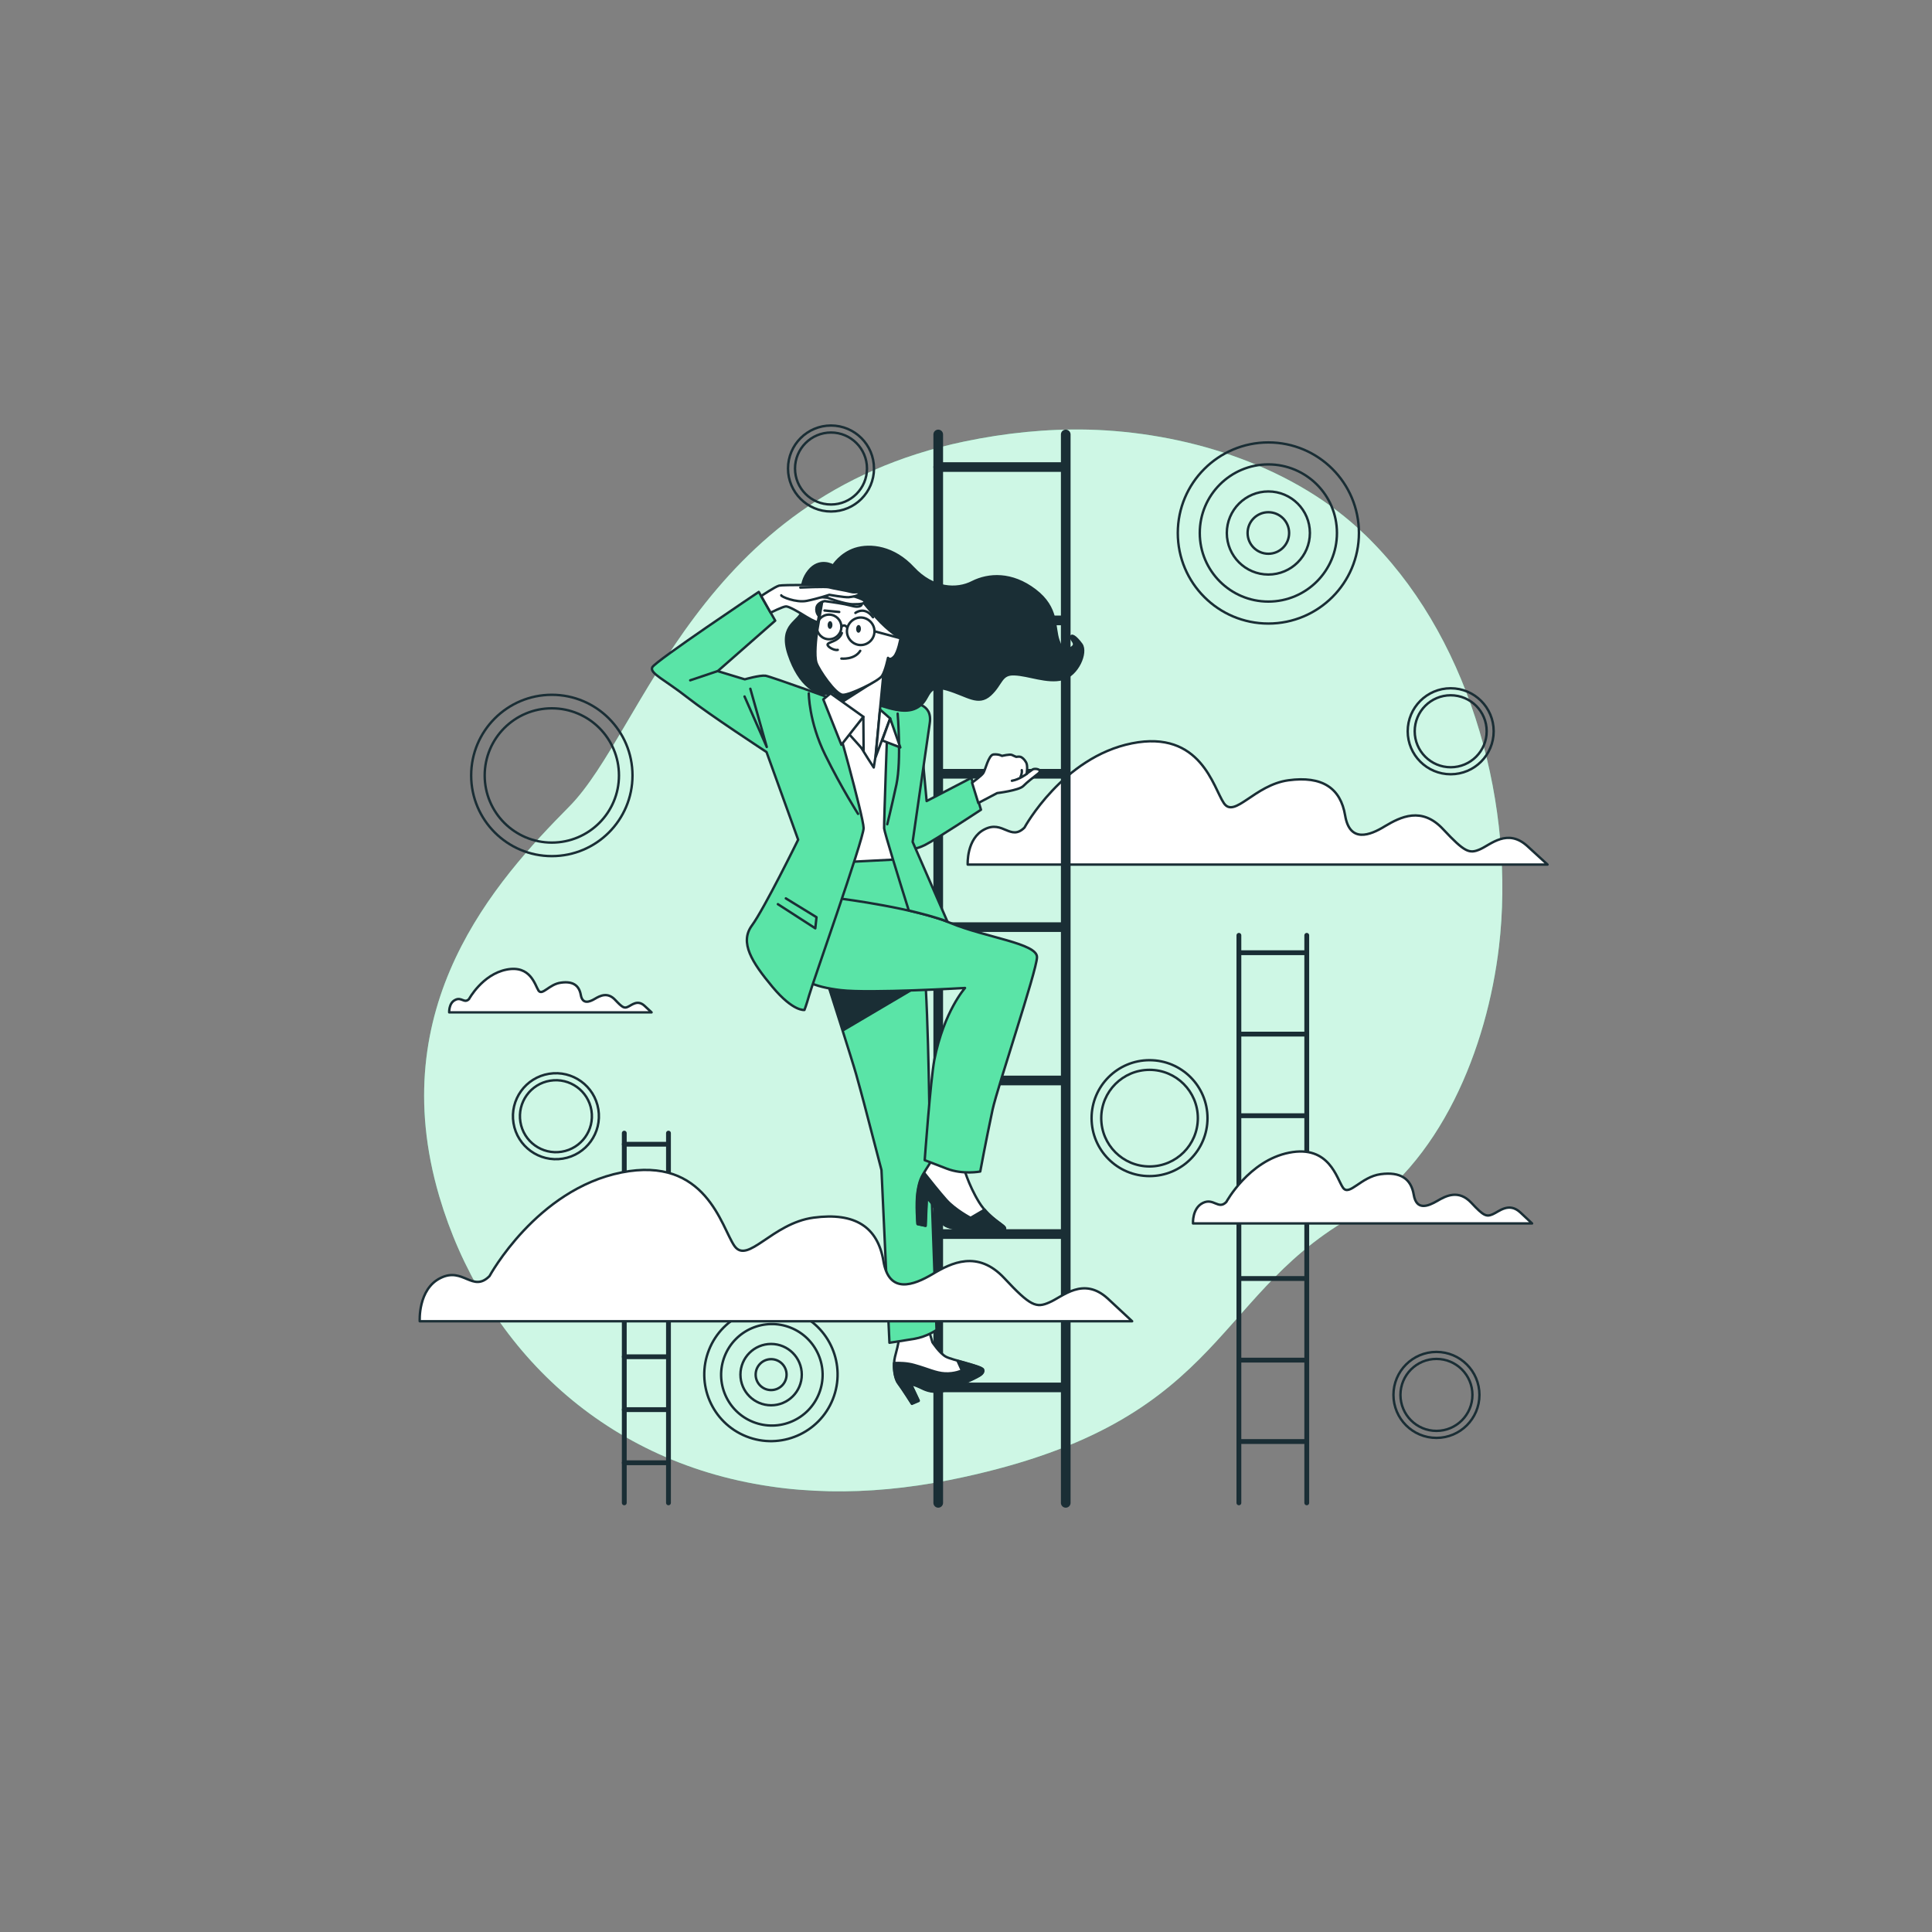 <?xml version="1.0" encoding="utf-8"?>
<!-- Generator: Adobe Illustrator 25.0.0, SVG Export Plug-In . SVG Version: 6.00 Build 0)  -->
<svg version="1.1" id="Layer_1" xmlns="http://www.w3.org/2000/svg" xmlns:xlink="http://www.w3.org/1999/xlink" x="0px" y="0px"
	 viewBox="0 0 800 800" style="enable-background:new 0 0 800 800;" xml:space="preserve">
<rect x="0" y="0" width="800" height="800" fill="#808080" stroke="none"/>
<style type="text/css">
	.st0{fill:#5AE4A7;}
	.st1{opacity:0.7;fill:#FFFFFF;}
	.st2{fill:none;stroke:#1A2E35;stroke-width:2;stroke-linecap:round;stroke-linejoin:round;stroke-miterlimit:10;}
	.st3{fill:#FFFFFF;stroke:#1A2E35;stroke-linecap:round;stroke-linejoin:round;stroke-miterlimit:10;}
	.st4{fill:none;stroke:#1A2E35;stroke-linecap:round;stroke-linejoin:round;stroke-miterlimit:10;}
	.st5{fill:none;stroke:#1A2E35;stroke-width:4;stroke-linecap:round;stroke-linejoin:round;stroke-miterlimit:10;}
	.st6{fill:#1A2E35;stroke:#1A2E35;stroke-linecap:round;stroke-linejoin:round;stroke-miterlimit:10;}
	.st7{fill:#5AE4A7;stroke:#1A2E35;stroke-linecap:round;stroke-linejoin:round;stroke-miterlimit:10;}
	.st8{fill:#1A2E35;}
</style>
<g>
	<path class="st0" d="M620.7,391.9c-4.9,41.8-24,90.4-62.1,112.7c-57.6,33.7-52.8,85.6-165.2,108.2c-17.5,3.5-34.2,5-49.8,4.7
		c-8.4-0.2-16.6-0.8-24.5-2c-71.4-10.4-119.5-60.1-137.2-120.1C158.7,416.6,205,365,235.8,333.9c30.7-31.1,53.2-128,163.6-151.1
		c16.8-3.5,34-5.3,51.2-4.9c39.3,1,82.1,13.9,111.7,40.8c2.2,2,4.4,4.1,6.5,6.3C609.9,267.3,627.4,334.9,620.7,391.9z"/>
	<path class="st1" d="M620.7,391.9c-4.9,41.8-24,90.4-62.1,112.7c-57.6,33.7-52.8,85.6-165.2,108.2c-17.5,3.5-34.2,5-49.8,4.7
		c-8.4-0.2-16.6-0.8-24.5-2c-71.4-10.4-119.5-60.1-137.2-120.1C158.7,416.6,205,365,235.8,333.9c30.7-31.1,53.2-128,163.6-151.1
		c16.8-3.5,34-5.3,51.2-4.9c39.3,1,82.1,13.9,111.7,40.8c2.2,2,4.4,4.1,6.5,6.3C609.9,267.3,627.4,334.9,620.7,391.9z"/>
</g>
<g>
	<g>
		<line class="st2" x1="540.8" y1="394.5" x2="513" y2="394.5"/>
		<line class="st2" x1="540.8" y1="428.2" x2="513" y2="428.2"/>
		<line class="st2" x1="540.8" y1="462" x2="513.2" y2="462"/>
		<line class="st2" x1="540.8" y1="495.7" x2="513" y2="495.7"/>
		<line class="st2" x1="540.8" y1="529.4" x2="513" y2="529.4"/>
		<line class="st2" x1="540.8" y1="563.2" x2="513" y2="563.2"/>
		<line class="st2" x1="540.8" y1="596.9" x2="513" y2="596.9"/>
	</g>
	<line class="st2" x1="513" y1="387.3" x2="513" y2="622.3"/>
	<line class="st2" x1="541.1" y1="387.3" x2="541.1" y2="622.3"/>
</g>
<g>
	<g>
		<line class="st2" x1="276.6" y1="473.8" x2="258.5" y2="473.8"/>
		<line class="st2" x1="276.6" y1="495.8" x2="258.5" y2="495.8"/>
		<line class="st2" x1="276.6" y1="517.8" x2="258.6" y2="517.8"/>
		<line class="st2" x1="276.6" y1="539.8" x2="258.5" y2="539.8"/>
		<line class="st2" x1="276.6" y1="561.8" x2="258.5" y2="561.8"/>
		<line class="st2" x1="276.6" y1="583.7" x2="258.5" y2="583.7"/>
		<line class="st2" x1="276.6" y1="605.7" x2="258.5" y2="605.7"/>
	</g>
	<line class="st2" x1="258.5" y1="469.2" x2="258.5" y2="622.3"/>
	<line class="st2" x1="276.8" y1="469.2" x2="276.8" y2="622.3"/>
</g>
<path class="st3" d="M424.2,342.7c0,0,15.9-29.2,44.5-34.9c28.6-5.7,33.7,18.4,38.1,24.8c4.4,6.4,12.7-7.6,26.7-9.5
	c14-1.9,21.6,3.2,23.5,14.6c1.9,11.4,10.2,8.3,16.5,4.4c6.4-3.8,15.2-8.3,24.1,1.3c8.9,9.5,10.8,10.2,15.2,8.3
	c4.4-1.9,11.4-8.9,19.7-1.3c8.3,7.6,8.3,7.6,8.3,7.6H400.7c0,0-0.6-10.8,7-14.6C415.3,339.5,418.4,348.4,424.2,342.7z"/>
<path class="st3" d="M194.2,413.7c0,0,5.5-10.2,15.5-12.2c10-2,11.8,6.4,13.3,8.7c1.6,2.2,4.4-2.7,9.3-3.3c4.9-0.7,7.5,1.1,8.2,5.1
	c0.7,4,3.6,2.9,5.8,1.6c2.2-1.3,5.3-2.9,8.4,0.4c3.1,3.3,3.8,3.6,5.3,2.9c1.6-0.7,4-3.1,6.9-0.4c2.9,2.7,2.9,2.7,2.9,2.7H186
	c0,0-0.2-3.8,2.4-5.1C191.1,412.6,192.2,415.7,194.2,413.7z"/>
<g>
	<circle class="st4" cx="525.2" cy="220.7" r="37.5"/>
	<circle class="st4" cx="525.2" cy="220.7" r="28.4"/>
	<circle class="st4" cx="525.2" cy="220.7" r="17.2"/>
	<circle class="st4" cx="525.2" cy="220.7" r="8.6"/>
</g>
<g>
	
		<ellipse transform="matrix(0.37 -0.929 0.929 0.37 -327.703 655.168)" class="st4" cx="319.3" cy="569.2" rx="27.6" ry="27.6"/>
	
		<ellipse transform="matrix(0.369 -0.93 0.93 0.369 -327.565 656.195)" class="st4" cx="319.3" cy="569.2" rx="21" ry="21"/>
	<circle class="st4" cx="319.3" cy="569.2" r="12.7"/>
	<circle class="st4" cx="319.3" cy="569.2" r="6.4"/>
</g>
<g>
	<circle class="st4" cx="228.5" cy="321.1" r="33.4"/>
	<circle class="st4" cx="228.5" cy="321.1" r="27.8"/>
</g>
<g>
	<circle class="st4" cx="476" cy="463" r="24"/>
	<circle class="st4" cx="476" cy="463" r="20"/>
</g>
<g>
	
		<ellipse transform="matrix(0.987 -0.16 0.16 0.987 -71.063 42.857)" class="st4" cx="230.3" cy="462.2" rx="17.8" ry="17.8"/>
	
		<ellipse transform="matrix(0.987 -0.16 0.16 0.987 -71.063 42.857)" class="st4" cx="230.3" cy="462.2" rx="14.9" ry="14.9"/>
</g>
<g>
	<circle class="st4" cx="344.1" cy="194" r="17.8"/>
	<circle class="st4" cx="344.1" cy="194" r="14.9"/>
</g>
<g>
	<circle class="st4" cx="594.8" cy="577.6" r="17.8"/>
	<circle class="st4" cx="594.8" cy="577.6" r="14.9"/>
</g>
<g>
	<circle class="st4" cx="600.7" cy="302.8" r="17.8"/>
	<circle class="st4" cx="600.7" cy="302.8" r="14.9"/>
</g>
<g>
	<g>
		<line class="st5" x1="440.7" y1="193.4" x2="388.5" y2="193.4"/>
		<line class="st5" x1="440.7" y1="256.9" x2="388.5" y2="256.9"/>
		<line class="st5" x1="440.7" y1="320.4" x2="388.9" y2="320.4"/>
		<line class="st5" x1="440.7" y1="383.9" x2="388.5" y2="383.9"/>
		<line class="st5" x1="440.7" y1="447.4" x2="388.5" y2="447.4"/>
		<line class="st5" x1="440.7" y1="511" x2="388.5" y2="511"/>
		<line class="st5" x1="440.7" y1="574.5" x2="388.5" y2="574.5"/>
	</g>
	<line class="st5" x1="388.5" y1="179.9" x2="388.5" y2="622.3"/>
	<line class="st5" x1="441.3" y1="179.9" x2="441.3" y2="622.3"/>
</g>
<g>
	<g>
		<path class="st3" d="M383.8,548.1l2.3,7.7c0,0,3,4.6,5.6,6c2.6,1.4,14.9,3.9,15.3,5.3c0.5,1.4-1.2,2.3-2.6,3
			c-1.4,0.7-10.2,5.1-14.6,5.8c-4.4,0.7-7-0.7-8.8-1.6c-1.9-0.9-3.9-1.4-3.9-1.4l3.3,7l-2.8,1.2c0,0-3.9-6.3-5.6-8.4
			c-1.6-2.1-2.3-7.4-1.4-10.9c0.9-3.5,1.2-4.6,1.4-5.8c0.2-1.2,0.2-5.6,0.2-5.6L383.8,548.1z"/>
		<path class="st6" d="M407.1,567.2c-0.3-1-6.2-2.4-10.6-3.7l1.8,4c0,0-3,1.4-7,1.2c-3.9-0.2-7-1.9-12.8-3.5
			c-2.8-0.8-5.9-0.9-8.3-0.8c-0.2,3.2,0.5,6.9,1.8,8.5c1.6,2.1,5.6,8.4,5.6,8.4l2.8-1.2l-3.3-7c0,0,2.1,0.5,3.9,1.4
			c1.9,0.9,4.4,2.3,8.8,1.6c4.4-0.7,13.2-5.1,14.6-5.8C405.9,569.5,407.5,568.6,407.1,567.2z"/>
	</g>
	<path class="st7" d="M371.8,351.3c0,0,9.1,26.7,10.9,48.3c1.9,21.6,2.3,73.6,2.3,73.6l2.8,77.5c0,0-3.9,2.8-9.3,3.7
		s-10.2,1.6-10.2,1.6l-3.3-71.5c0,0-6.3-24.2-7.2-27.6c-0.9-3.5-2.1-7.7-3.3-12.1c-1.2-4.4-12.3-39.2-12.3-39.2s-4.2-10-6-16.7
		S342,354,342,354L371.8,351.3z"/>
	<polygon class="st6" points="384.7,405.6 349.3,426.5 342.3,405.6 	"/>
	<polygon class="st3" points="372.1,293.2 341.4,292.3 353.4,344.4 351.5,356.9 370.9,355.9 369,334.9 	"/>
	<path class="st7" d="M381.4,306.7l2.3,25l18.5-9.6l4,13.2c0,0-19.3,12.7-23.2,14.6s-6.1,1.9-7.5,1.2c-1.4-0.7-1-7.3-1-7.3
		L381.4,306.7z"/>
	<g>
		<path class="st3" d="M399.4,477.6l-0.5,5.3c0,0,1.9,7.4,6.5,14.9c4.6,7.4,10.9,9.5,10.7,10.9c-0.2,1.4-0.5,2.1-8.4,1.6
			c-7.9-0.5-16-1.9-17-3.5c-0.9-1.6-4.2-8.1-5.6-9.5c-1.4-1.4-1.4-1.4-1.4-1.4l-0.5,11.6l-3.3-0.7c0,0-0.7-8.1,0-13
			c0.7-4.9,1.6-6.5,3.5-9.5s1.9-3,1.9-3l0.9-5.8L399.4,477.6z"/>
		<path class="st6" d="M407.7,500.9l-5.8,3.4c0,0-6.3-3.3-10-7.4c-2.8-3.1-7.2-8.7-9.2-11.2c-1.3,2.3-2.1,4.1-2.7,8.2
			c-0.7,4.9,0,13,0,13l3.3,0.7l0.5-11.6c0,0,0,0,1.4,1.4c1.4,1.4,4.6,7.9,5.6,9.5c0.9,1.6,9.1,3,17,3.5c7.9,0.5,8.1-0.2,8.4-1.6
			C416.3,507.5,411.9,505.8,407.7,500.9z"/>
	</g>
	<path class="st7" d="M348.8,372.2c0,0,30.4,3.9,44.8,10c14.4,6,36,8.4,35.8,14.2c-0.2,5.8-16.3,53.5-18.4,63.1
		c-2.8,13.1-5.1,25.6-5.1,25.6s-7.2,1.4-13.9-1.2c-6.7-2.6-9.1-3.5-9.1-3.5s2.4-33.1,4-41.6c4-20.1,12.7-29.7,12.7-29.7
		s-39.5,2.3-51.4,0.9c-11.8-1.4-17-4.4-17.4-7.9c-0.5-3.5-1.6-13,2.6-21.6C337.6,371.9,345.3,371,348.8,372.2z"/>
	<g>
		<path class="st7" d="M392.3,381.6l-14.4-33c0,0,5.9-40.9,7.1-49.2c1.2-8.3-6.8-8.5-10.2-8.6c-3.4-0.2-27.1-0.3-27.1-0.3
			s-28.3-10.3-30.7-10.7c-2.4-0.3-8.6,1.5-8.6,1.5l-11.2-3.4L321,257l-6.8-11.9c0,0-42.9,28.7-44.1,31.2c-1.2,2.5,5.1,5.1,14.4,12.4
			c9.3,7.3,32.9,22.7,32.9,22.7l13.1,36.3c0,0-14.1,28.7-19.2,35.6c-5.1,7,0,15.1,8.6,25.4c8.6,10.3,13.2,9.5,13.2,9.5
			s0.8-2,1.9-5.9c1-3.9,22.6-64.8,22.6-69.4c0-4.6-12.5-49-12.5-49s12.4,0,16.8,1.4c4.4,1.4,5.6,3.6,5.6,3.6s-1.5,41.9-1.4,44.1
			c0.1,1.5,6.2,21.3,10.2,34C382.1,378.4,387.8,379.9,392.3,381.6z"/>
		<g>
			<path class="st4" d="M371.7,295.5c0,0,1.6,19.2-0.5,29.3c-2.2,10.1-3.8,16.5-3.8,16.5"/>
			<polyline class="st4" points="310.7,285.2 317.5,309.3 308.3,288.4 			"/>
			<path class="st7" d="M297.1,277.9c0,0-10.5,3.5-11.3,3.8"/>
			<polyline class="st4" points="322.1,374.4 337.6,384.4 338.1,379.8 325.4,372 			"/>
			<path class="st4" d="M334.9,287.1c0,0,0,11.7,6.8,25.5c6.8,13.8,13.6,24.4,13.6,24.4"/>
		</g>
	</g>
	<path class="st6" d="M345,234.2c0,0-5.6-3.4-10.1,2.2c-4.5,5.6-2.5,11.7-2.9,16.4c-0.4,4.7-9.7,5.4-5.4,18.2s11.7,17.5,17.3,16
		c5.6-1.6,9.4,1.1,18.2,4.3c8.8,3.1,14.6,4.3,18.9,0.9c4.3-3.4,2.7-9.2,11.2-6.7s12.8,6.7,17.8,2.2c4.9-4.5,4.3-8.8,10.1-8.5
		c5.8,0.2,13.5,3.6,19.8,2s10.3-11,7.9-14.4c-2.5-3.4-4.3-4.3-4.3-2.9c0,1.3,2.7,2.7,0.2,4.3c-2.5,1.6-3.4,2.7-5.4-2.9
		c-2-5.6,0-13.5-9.7-20.9s-19.3-6.7-25.9-3.4c-6.5,3.4-16.4,2.9-24.5-5.8c-8.1-8.8-17.8-9.9-24.1-7.9C348,229.3,345,234.2,345,234.2
		z"/>
	<path class="st3" d="M366,277l-3.5,36.4l-0.7,4.4c0,0-4.3-6.5-5.5-8.9c-1.2-2.4-2.1-4.8-2.1-4.8l1.7-6.9l-9.7-6.5l-1.5-8.1
		c0,0,2.8,3.1,8,1.2C358,281.9,366,277,366,277z"/>
	<polygon class="st6" points="362.1,282.1 346.9,291.8 345.9,284.6 	"/>
	<g>
		<path class="st3" d="M340.7,247.7c0,0-1.6,9.2-2.2,12.8c-0.6,3.6-1.4,11.1-0.4,14c1,2.9,7.9,13.1,10.9,13.2
			c3,0.1,14.8-5.7,16.2-7.8c1.4-2.1,2.5-7.5,2.5-7.5s0.8,1.3,2.5-0.5c1.7-1.8,2.7-7.6,2.7-7.6s-4.9-2.7-10.1-8.6
			c-5.2-5.8-6-7.9-10.4-10.6C348,242.4,342.4,244.3,340.7,247.7z"/>
		<line class="st4" x1="341.4" y1="252.8" x2="347.5" y2="253.4"/>
		<path class="st4" d="M354.2,253.8c0,0,3.8-3,7.3,1.8"/>
		<circle class="st4" cx="343.3" cy="259.6" r="5.1"/>
		<path class="st4" d="M362.1,261.4c0-3.1-2.6-5.7-5.7-5.7c-3.1,0-5.7,2.6-5.7,5.7c0,3.1,2.6,5.7,5.7,5.7
			C359.5,267.1,362.1,264.6,362.1,261.4z"/>
		<path class="st8" d="M344.7,258.8c0,0.9-0.5,1.6-1,1.6c-0.6,0-1-0.7-1-1.6s0.5-1.6,1-1.6C344.3,257.2,344.7,257.9,344.7,258.8z"/>
		<path class="st8" d="M356.5,260.4c0,0.9-0.5,1.6-1,1.6c-0.6,0-1-0.7-1-1.6s0.5-1.6,1-1.6C356.1,258.8,356.5,259.5,356.5,260.4z"/>
		<path class="st4" d="M348.6,262.1c0,0-0.4,1.6-2.2,2.7c-1.8,1.2-4.3,1.4-3.6,2.5c0.6,1,2.9,2.1,4.1,1.8"/>
		<path class="st4" d="M348.4,259.6c0,0,1-1.4,2.2,0"/>
		<line class="st4" x1="362.1" y1="261.4" x2="372.9" y2="264.3"/>
		<path class="st4" d="M348.4,272.7c0,0,5.4,0.6,7.8-3.2"/>
	</g>
	<g>
		<path class="st3" d="M315.2,246.8c0,0,5.8-3.9,7.4-4.3c1.6-0.4,18.8-0.3,19.8-0.1c1,0.1,14.3,7.3,14.3,7.3s0.6,1-0.9,1.4
			c-1.6,0.4-3-0.3-6-0.9c-3-0.6-8.3-1.3-8.3-1.3s-3,0.5-3.4,2.7s1,3.5,1,3.5l-0.5,2.6c0,0-1.8-0.5-4.7-2.3c-2.9-1.8-7.1-4.3-8.4-4.3
			c-1.3,0-6.4,2.6-6.4,2.6L315.2,246.8z"/>
		<path class="st3" d="M350.6,246.1c0,0,7.4,1.9,7.4,2.9s-1.4,1.2-4.8,1.2c-3.4,0-10.6-2.7-10.6-2.7l-4.5-0.4c0,0,2.2-2.5,4.7-2.6
			C345.1,244.3,350.6,246.1,350.6,246.1z"/>
		<path class="st3" d="M331.4,243.3c0,0,10.6-0.5,11.9-0.1c1.3,0.4,7.4,1.4,9.1,1.9c1.7,0.5,3.9-0.4,3.5,0.6c-0.4,1-2.7,1.4-4.5,1.6
			c-1.8,0.1-8-1-8-1s-4.8,1.6-9.3,2.5s-10.8-1.8-10.6-2.3"/>
	</g>
	<g>
		<polygon class="st3" points="362.6,313.4 368.6,297.5 364.4,293.8 		"/>
		<polygon class="st3" points="368.6,297.5 372.8,309.5 365.3,306.6 		"/>
	</g>
	<g>
		<polygon class="st3" points="357.5,296.8 357.6,310.7 351.6,304 		"/>
		<polygon class="st3" points="357.5,296.8 348.4,308.4 340.9,289.6 343.9,287.1 		"/>
	</g>
	<g>
		<path class="st3" d="M402.5,324.1c0,0,3.7-2.7,4.6-3.9s2.2-7.6,4.3-7.8c2.2-0.2,3.5,0.6,3.5,0.6s3.3-0.8,4.1-0.4
			c0.8,0.4,1.8,0.8,1.8,0.8s1.2-0.2,1.8,0c0.6,0.2,1.6,1,2.3,2.3c0.8,1.4,0.2,4.7,0.2,4.7s1.6-1.2,2.5-1.8c1-0.6,4.5,0,2.2,1.8
			c-2.3,1.8-4.3,3.3-6.1,5.1c-1.8,1.8-10.8,2.9-10.8,2.9l-7.8,4.1L402.5,324.1z"/>
		<path class="st3" d="M425.2,320.4c0,0-3.1,2.4-6.2,2.9"/>
		<path class="st3" d="M422.6,321.6c0,0,0.7-1.3,0.5-2.7"/>
	</g>
</g>
<path class="st3" d="M202.7,528.4c0,0,19.5-35.9,54.6-42.9c35.1-7,41.4,22.6,46.8,30.4c5.5,7.8,15.6-9.4,32.8-11.7
	c17.2-2.3,26.5,3.9,28.9,17.9c2.3,14,12.5,10.1,20.3,5.5c7.8-4.7,18.7-10.1,29.7,1.6c10.9,11.7,13.3,12.5,18.7,10.1
	c5.5-2.3,14-10.9,24.2-1.6c10.1,9.4,10.1,9.4,10.1,9.4h-295c0,0-0.8-13.3,8.6-17.9C191.8,524.5,195.7,535.4,202.7,528.4z"/>
<path class="st3" d="M507.8,497.7c0,0,9.3-17.1,26-20.4c16.7-3.3,19.7,10.8,22.3,14.5c2.6,3.7,7.4-4.5,15.6-5.6
	c8.2-1.1,12.6,1.9,13.7,8.5c1.1,6.7,5.9,4.8,9.7,2.6c3.7-2.2,8.9-4.8,14.1,0.7c5.2,5.6,6.3,5.9,8.9,4.8c2.6-1.1,6.7-5.2,11.5-0.7
	c4.8,4.5,4.8,4.5,4.8,4.5H494c0,0-0.4-6.3,4.1-8.5C502.6,495.9,504.5,501.1,507.8,497.7z"/>
</svg>
